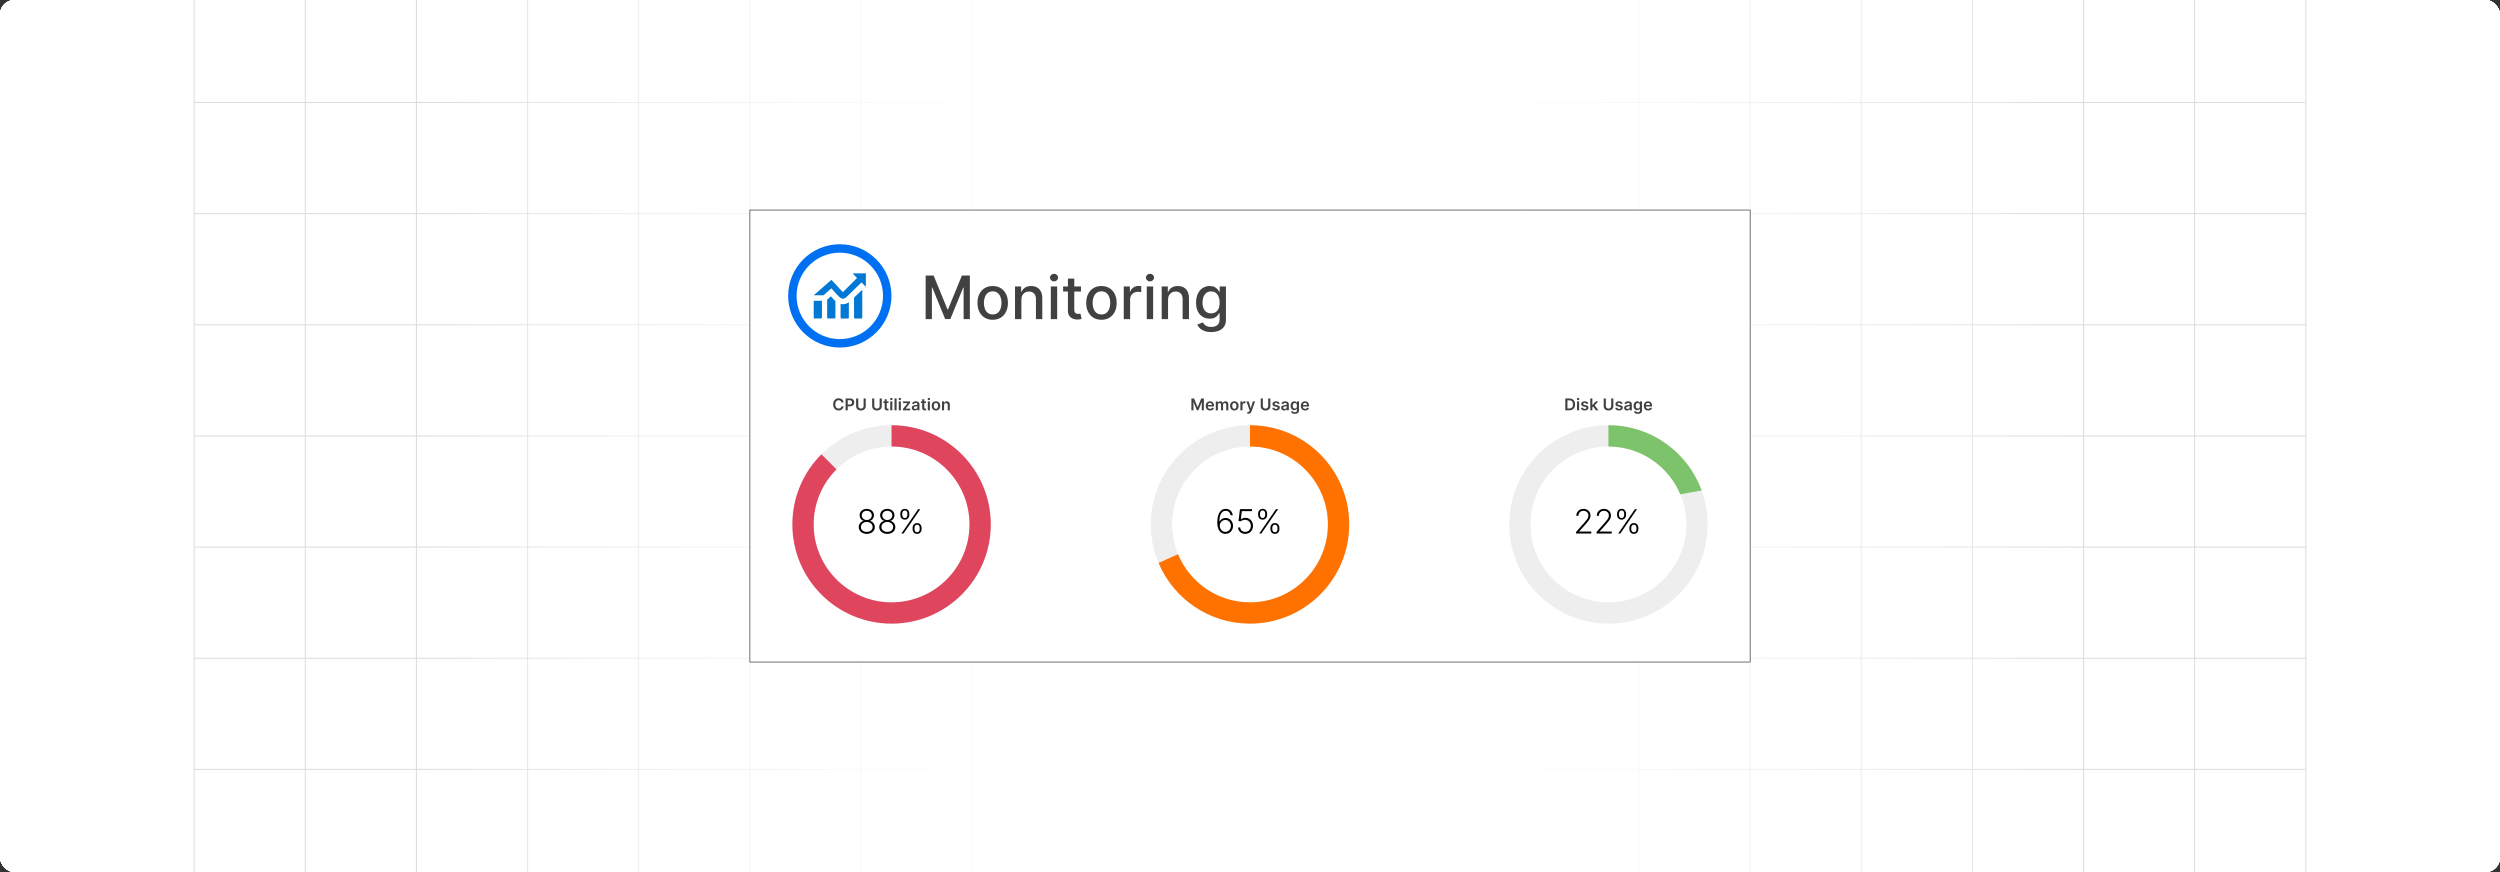 <?xml version="1.0" encoding="UTF-8"?><svg id="Layer_1" xmlns="http://www.w3.org/2000/svg" xmlns:xlink="http://www.w3.org/1999/xlink" viewBox="0 0 860 300"><rect x="0" y="0" width="860" height="300" fill="#333333" stroke="none"/><defs><clipPath id="clippath"><rect y="-.038" width="860" height="300.076" fill="none" stroke-width="0"/></clipPath><clipPath id="clippath-1"><rect y="-.038" width="860" height="300.076" fill="none" stroke-width="0"/></clipPath><linearGradient id="linear-gradient" x1="144.881" y1="149.981" x2="715.119" y2="149.981" gradientUnits="userSpaceOnUse"><stop offset="0" stop-color="#fff" stop-opacity="0"/><stop offset=".039" stop-color="#fff" stop-opacity=".179"/><stop offset=".087" stop-color="#fff" stop-opacity=".369"/><stop offset=".137" stop-color="#fff" stop-opacity=".539"/><stop offset=".189" stop-color="#fff" stop-opacity=".681"/><stop offset=".244" stop-color="#fff" stop-opacity=".797"/><stop offset=".301" stop-color="#fff" stop-opacity=".887"/><stop offset=".363" stop-color="#fff" stop-opacity=".951"/><stop offset=".432" stop-color="#fff" stop-opacity=".988"/><stop offset=".523" stop-color="#fff"/><stop offset=".583" stop-color="#fff" stop-opacity=".984"/><stop offset=".643" stop-color="#fff" stop-opacity=".937"/><stop offset=".703" stop-color="#fff" stop-opacity=".858"/><stop offset=".763" stop-color="#fff" stop-opacity=".747"/><stop offset=".823" stop-color="#fff" stop-opacity=".604"/><stop offset=".883" stop-color="#fff" stop-opacity=".428"/><stop offset=".943" stop-color="#fff" stop-opacity=".225"/><stop offset="1" stop-color="#fff" stop-opacity="0"/></linearGradient><linearGradient id="linear-gradient-2" x1="560.116" y1="165.088" x2="560.116" y2="163.644" gradientUnits="userSpaceOnUse"><stop offset=".001" stop-color="#ff1d25" stop-opacity="0"/><stop offset=".079" stop-color="#f6272d" stop-opacity=".259"/><stop offset=".156" stop-color="#f03034" stop-opacity=".483"/><stop offset=".233" stop-color="#ea383b" stop-opacity=".669"/><stop offset=".307" stop-color="#e53e3f" stop-opacity=".813"/><stop offset=".378" stop-color="#e24243" stop-opacity=".916"/><stop offset=".445" stop-color="#e04545" stop-opacity=".979"/><stop offset=".503" stop-color="#e04646"/><stop offset=".561" stop-color="#e04545" stop-opacity=".979"/><stop offset=".627" stop-color="#e24243" stop-opacity=".917"/><stop offset=".697" stop-color="#e53e3f" stop-opacity=".815"/><stop offset=".77" stop-color="#ea383b" stop-opacity=".672"/><stop offset=".845" stop-color="#ef3135" stop-opacity=".488"/><stop offset=".922" stop-color="#f6272d" stop-opacity=".263"/><stop offset="1" stop-color="#ff1d25" stop-opacity="0"/></linearGradient><linearGradient id="linear-gradient-3" x1="469.176" y1="149.136" x2="469.176" y2="147.796" xlink:href="#linear-gradient-2"/></defs><rect y="0" width="860" height="300" rx="5" ry="5" fill="#fff" stroke-width="0"/><rect y="0" width="860" height="300" rx="5" ry="5" fill="#fff" stroke-width="0"/><rect y="0" width="860" height="300" rx="5" ry="5" fill="#fff" stroke-width="0"/><rect y="0" width="860" height="300" rx="5" ry="5" fill="#fff" stroke-width="0"/><rect y="0" width="860" height="300" rx="5" ry="5" fill="#fff" stroke-width="0"/><rect y="0" width="860" height="300" rx="5" ry="5" fill="#fff" stroke-width="0"/><g clip-path="url(#clippath)"><rect y="0" width="860" height="300" rx="5" ry="5" fill="#fff" stroke-width="0"/><g clip-path="url(#clippath-1)"><rect y="-.038" width="860" height="300" rx="5" ry="5" fill="#fff" stroke-width="0"/><rect x="66.787" y="-2.966" width="726.419" height="305.872" fill="none" stroke="#dbdcdd" stroke-miterlimit="10" stroke-width=".353"/><polyline points="66.791 264.672 105.02 264.672 143.248 264.672 143.265 264.672 181.493 264.672 219.705 264.672 219.721 264.672 257.95 264.672 296.178 264.672 296.195 264.672 334.423 264.672 372.651 264.672 410.896 264.672 449.108 264.672 487.337 264.672 487.353 264.672 525.581 264.672 563.81 264.672 563.826 264.672 602.054 264.672 640.267 264.672 640.283 264.672 678.511 264.672 716.74 264.672 754.968 264.672 754.984 264.672 793.213 264.672" fill="none" stroke="#dbdcdd" stroke-miterlimit="10" stroke-width=".353"/><polyline points="66.791 226.428 105.02 226.428 143.248 226.428 143.265 226.428 181.493 226.428 219.705 226.428 219.721 226.428 257.95 226.428 296.178 226.428 296.195 226.428 334.423 226.428 372.651 226.428 410.896 226.428 449.108 226.428 487.337 226.428 487.353 226.428 525.581 226.428 563.81 226.428 563.826 226.428 602.054 226.428 640.267 226.428 640.283 226.428 678.511 226.428 716.74 226.428 754.968 226.428 754.984 226.428 793.213 226.428" fill="none" stroke="#dbdcdd" stroke-miterlimit="10" stroke-width=".353"/><polyline points="66.791 188.199 105.02 188.199 143.248 188.199 143.265 188.199 181.493 188.199 219.705 188.199 219.721 188.199 257.95 188.199 296.178 188.199 296.195 188.199 334.423 188.199 372.651 188.199 410.896 188.199 449.108 188.199 487.337 188.199 487.353 188.199 525.581 188.199 563.81 188.199 563.826 188.199 602.054 188.199 640.267 188.199 640.283 188.199 678.511 188.199 716.74 188.199 754.968 188.199 754.984 188.199 793.213 188.199" fill="none" stroke="#dbdcdd" stroke-miterlimit="10" stroke-width=".353"/><polyline points="66.791 149.954 105.02 149.954 143.248 149.954 143.265 149.954 181.493 149.954 219.705 149.954 219.721 149.954 257.95 149.954 296.178 149.954 296.195 149.954 334.423 149.954 372.651 149.954 410.896 149.954 449.108 149.954 487.337 149.954 487.353 149.954 525.581 149.954 563.81 149.954 563.826 149.954 602.054 149.954 640.267 149.954 640.283 149.954 678.511 149.954 716.74 149.954 754.968 149.954 754.984 149.954 793.213 149.954" fill="none" stroke="#dbdcdd" stroke-miterlimit="10" stroke-width=".353"/><polyline points="66.791 111.726 105.02 111.726 143.248 111.726 143.265 111.726 181.493 111.726 219.705 111.726 219.721 111.726 257.95 111.726 296.178 111.726 296.195 111.726 334.423 111.726 372.651 111.726 410.896 111.726 449.108 111.726 487.337 111.726 487.353 111.726 525.581 111.726 563.81 111.726 563.826 111.726 602.054 111.726 640.267 111.726 640.283 111.726 678.511 111.726 716.74 111.726 754.968 111.726 754.984 111.726 793.213 111.726" fill="none" stroke="#dbdcdd" stroke-miterlimit="10" stroke-width=".353"/><polyline points="66.791 73.498 105.02 73.498 143.248 73.498 143.265 73.498 181.493 73.498 219.705 73.498 219.721 73.498 257.95 73.498 296.178 73.498 296.195 73.498 334.423 73.498 372.651 73.498 410.896 73.498 449.108 73.498 487.337 73.498 487.353 73.498 525.581 73.498 563.81 73.498 563.826 73.498 602.054 73.498 640.267 73.498 640.283 73.498 678.511 73.498 716.74 73.498 754.968 73.498 754.984 73.498 793.213 73.498" fill="none" stroke="#dbdcdd" stroke-miterlimit="10" stroke-width=".353"/><polyline points="66.791 35.269 105.02 35.269 143.248 35.269 143.265 35.269 181.493 35.269 219.705 35.269 219.721 35.269 257.95 35.269 296.178 35.269 296.195 35.269 334.423 35.269 372.651 35.269 410.896 35.269 449.108 35.269 487.337 35.269 487.353 35.269 525.581 35.269 563.81 35.269 563.826 35.269 602.054 35.269 640.267 35.269 640.283 35.269 678.511 35.269 716.74 35.269 754.968 35.269 754.984 35.269 793.213 35.269" fill="none" stroke="#dbdcdd" stroke-miterlimit="10" stroke-width=".353"/><polyline points="754.966 -2.982 754.966 -2.966 754.966 35.273 754.966 73.498 754.966 111.722 754.966 111.738 754.966 149.947 754.966 188.202 754.966 226.427 754.966 264.666 754.966 302.906" fill="none" stroke="#dbdcdd" stroke-miterlimit="10" stroke-width=".353"/><polyline points="716.742 -2.982 716.742 -2.966 716.742 35.273 716.742 73.498 716.742 111.722 716.742 111.738 716.742 149.947 716.742 188.202 716.742 226.427 716.742 264.666 716.742 302.906" fill="none" stroke="#dbdcdd" stroke-miterlimit="10" stroke-width=".353"/><polyline points="678.517 -2.982 678.517 -2.966 678.517 35.273 678.517 73.498 678.517 111.722 678.517 111.738 678.517 149.947 678.517 188.202 678.517 226.427 678.517 264.666 678.517 302.906" fill="none" stroke="#dbdcdd" stroke-miterlimit="10" stroke-width=".353"/><polyline points="640.262 -2.982 640.262 -2.966 640.262 35.273 640.262 73.498 640.262 111.722 640.262 111.738 640.262 149.947 640.262 188.202 640.262 226.427 640.262 264.666 640.262 302.906" fill="none" stroke="#dbdcdd" stroke-miterlimit="10" stroke-width=".353"/><polyline points="602.053 -2.982 602.053 -2.966 602.053 35.273 602.053 73.498 602.053 111.722 602.053 111.738 602.053 149.947 602.053 188.202 602.053 226.427 602.053 264.666 602.053 302.906" fill="none" stroke="#dbdcdd" stroke-miterlimit="10" stroke-width=".353"/><polyline points="563.813 -2.982 563.813 -2.966 563.813 35.273 563.813 73.498 563.813 111.722 563.813 111.738 563.813 149.947 563.813 188.202 563.813 226.427 563.813 264.666 563.813 302.906" fill="none" stroke="#dbdcdd" stroke-miterlimit="10" stroke-width=".353"/><polyline points="525.588 -2.982 525.588 -2.966 525.588 35.273 525.588 73.498 525.588 111.722 525.588 111.738 525.588 149.947 525.588 188.202 525.588 226.427 525.588 264.666 525.588 302.906" fill="none" stroke="#dbdcdd" stroke-miterlimit="10" stroke-width=".353"/><polyline points="487.334 -2.982 487.334 -2.966 487.334 35.273 487.334 73.498 487.334 111.722 487.334 111.738 487.334 149.947 487.334 188.202 487.334 226.427 487.334 264.666 487.334 302.906" fill="none" stroke="#dbdcdd" stroke-miterlimit="10" stroke-width=".353"/><polyline points="449.109 -2.982 449.109 -2.966 449.109 35.273 449.109 73.498 449.109 111.722 449.109 111.738 449.109 149.947 449.109 188.202 449.109 226.427 449.109 264.666 449.109 302.906" fill="none" stroke="#dbdcdd" stroke-miterlimit="10" stroke-width=".353"/><polyline points="410.899 -2.982 410.899 -2.966 410.899 35.273 410.899 73.498 410.899 111.722 410.899 111.738 410.899 149.947 410.899 188.202 410.899 226.427 410.899 264.666 410.899 302.906" fill="none" stroke="#dbdcdd" stroke-miterlimit="10" stroke-width=".353"/><polyline points="372.645 -2.982 372.645 -2.966 372.645 35.273 372.645 73.498 372.645 111.722 372.645 111.738 372.645 149.947 372.645 188.202 372.645 226.427 372.645 264.666 372.645 302.906" fill="none" stroke="#dbdcdd" stroke-miterlimit="10" stroke-width=".353"/><polyline points="334.42 -2.982 334.42 -2.966 334.42 35.273 334.42 73.498 334.42 111.722 334.42 111.738 334.42 149.947 334.42 188.202 334.42 226.427 334.42 264.666 334.42 302.906" fill="none" stroke="#dbdcdd" stroke-miterlimit="10" stroke-width=".353"/><polyline points="296.18 -2.982 296.18 -2.966 296.18 35.273 296.18 73.498 296.18 111.722 296.18 111.738 296.18 149.947 296.18 188.202 296.18 226.427 296.18 264.666 296.18 302.906" fill="none" stroke="#dbdcdd" stroke-miterlimit="10" stroke-width=".353"/><polyline points="257.956 -2.982 257.956 -2.966 257.956 35.273 257.956 73.498 257.956 111.722 257.956 111.738 257.956 149.947 257.956 188.202 257.956 226.427 257.956 264.666 257.956 302.906" fill="none" stroke="#dbdcdd" stroke-miterlimit="10" stroke-width=".353"/><polyline points="219.701 -2.982 219.701 -2.966 219.701 35.273 219.701 73.498 219.701 111.722 219.701 111.738 219.701 149.947 219.701 188.202 219.701 226.427 219.701 264.666 219.701 302.906" fill="none" stroke="#dbdcdd" stroke-miterlimit="10" stroke-width=".353"/><polyline points="181.491 -2.982 181.491 -2.966 181.491 35.273 181.491 73.498 181.491 111.722 181.491 111.738 181.491 149.947 181.491 188.202 181.491 226.427 181.491 264.666 181.491 302.906" fill="none" stroke="#dbdcdd" stroke-miterlimit="10" stroke-width=".353"/><polyline points="143.252 -2.982 143.252 -2.966 143.252 35.273 143.252 73.498 143.252 111.722 143.252 111.738 143.252 149.947 143.252 188.202 143.252 226.427 143.252 264.666 143.252 302.906" fill="none" stroke="#dbdcdd" stroke-miterlimit="10" stroke-width=".353"/><polyline points="105.027 -2.982 105.027 -2.966 105.027 35.273 105.027 73.498 105.027 111.722 105.027 111.738 105.027 149.947 105.027 188.202 105.027 226.427 105.027 264.666 105.027 302.906" fill="none" stroke="#dbdcdd" stroke-miterlimit="10" stroke-width=".353"/></g><rect x="144.881" y="-.038" width="570.238" height="300.038" fill="url(#linear-gradient)" stroke-width="0"/></g><line x1="560.121" y1="164.366" x2="560.111" y2="164.366" fill="none" opacity=".84" stroke="url(#linear-gradient-2)" stroke-miterlimit="10" stroke-width="1.445"/><g opacity=".74"><path d="M469.161,147.796c0,.37.01.73.03,1.1v.24c-.01-.08-.01-.16-.01-.24-.01-.37-.01-.73-.02-1.1" fill="none" stroke-width="0"/></g><path d="M469.191,149.136v-.24c-.02-.37-.03-.73-.03-1.1" fill="none" opacity=".84" stroke="url(#linear-gradient-3)" stroke-miterlimit="10" stroke-width="1.445"/><rect x="257.956" y="72.255" width="344.097" height="155.489" fill="#fff" stroke="#414042" stroke-miterlimit="10" stroke-width=".25"/><path d="M318.424,94.788h2.744l4.773,11.653h.175l4.773-11.653h2.744v14.991h-2.151v-10.849h-.14l-4.421,10.827h-1.786l-4.421-10.834h-.14v10.855h-2.151v-14.991Z" fill="#414042" stroke-width="0"/><path d="M341.488,110.006c-1.054,0-1.974-.241-2.76-.725-.785-.482-1.395-1.158-1.829-2.027-.435-.868-.652-1.884-.652-3.045,0-1.166.218-2.187.652-3.06.434-.874,1.044-1.552,1.829-2.035.786-.483,1.706-.725,2.76-.725,1.055,0,1.975.241,2.76.725.786.483,1.395,1.161,1.83,2.035.435.873.651,1.894.651,3.06,0,1.161-.217,2.177-.651,3.045-.435.869-1.044,1.545-1.83,2.027-.785.483-1.705.725-2.76.725ZM341.496,108.169c.683,0,1.249-.181,1.698-.542.448-.36.782-.842.999-1.441.217-.601.325-1.262.325-1.984,0-.717-.108-1.377-.325-1.98s-.551-1.087-.999-1.453c-.449-.366-1.016-.549-1.698-.549-.689,0-1.258.183-1.709.549-.452.366-.786.851-1.003,1.453-.218.603-.326,1.263-.326,1.98,0,.723.108,1.384.326,1.984.217.6.551,1.081,1.003,1.441.451.361,1.02.542,1.709.542Z" fill="#414042" stroke-width="0"/><path d="M351.355,103.104v6.676h-2.188v-11.243h2.101v1.83h.139c.259-.596.665-1.074,1.219-1.435.554-.36,1.253-.541,2.098-.541.766,0,1.437.16,2.013.479s1.022.794,1.34,1.424c.317.629.476,1.407.476,2.335v7.151h-2.188v-6.888c0-.815-.213-1.453-.637-1.914-.425-.462-1.008-.692-1.75-.692-.508,0-.958.11-1.351.329-.393.22-.702.541-.93.963-.227.422-.34.931-.34,1.526Z" fill="#414042" stroke-width="0"/><path d="M362.584,96.801c-.38,0-.706-.128-.977-.384-.272-.257-.406-.562-.406-.919,0-.361.135-.67.406-.926.271-.257.597-.385.977-.385.381,0,.707.128.978.385.271.256.406.565.406.926,0,.356-.136.662-.406.919-.271.256-.597.384-.978.384ZM361.479,109.78v-11.243h2.188v11.243h-2.188Z" fill="#414042" stroke-width="0"/><path d="M371.858,98.536v1.757h-6.142v-1.757h6.142ZM367.364,95.842h2.188v10.636c0,.425.064.743.19.956.127.212.291.355.494.432.202.075.423.113.662.113.176,0,.329-.012.461-.036s.234-.044.308-.059l.396,1.808c-.127.049-.308.099-.542.15-.234.051-.526.079-.878.084-.576.01-1.113-.093-1.61-.308-.498-.215-.9-.546-1.208-.995s-.461-1.013-.461-1.691v-11.09Z" fill="#414042" stroke-width="0"/><path d="M378.892,110.006c-1.054,0-1.974-.241-2.76-.725-.785-.482-1.395-1.158-1.829-2.027-.435-.868-.652-1.884-.652-3.045,0-1.166.218-2.187.652-3.06.434-.874,1.044-1.552,1.829-2.035.786-.483,1.706-.725,2.76-.725,1.055,0,1.975.241,2.76.725.786.483,1.395,1.161,1.83,2.035.435.873.651,1.894.651,3.06,0,1.161-.217,2.177-.651,3.045-.435.869-1.044,1.545-1.83,2.027-.785.483-1.705.725-2.76.725ZM378.9,108.169c.683,0,1.249-.181,1.698-.542.448-.36.782-.842.999-1.441.217-.601.325-1.262.325-1.984,0-.717-.108-1.377-.325-1.98s-.551-1.087-.999-1.453c-.449-.366-1.016-.549-1.698-.549-.689,0-1.258.183-1.709.549-.452.366-.786.851-1.003,1.453-.218.603-.326,1.263-.326,1.98,0,.723.108,1.384.326,1.984.217.6.551,1.081,1.003,1.441.451.361,1.02.542,1.709.542Z" fill="#414042" stroke-width="0"/><path d="M386.571,109.78v-11.243h2.115v1.786h.117c.205-.606.567-1.082,1.087-1.432.519-.349,1.108-.523,1.768-.523.137,0,.299.005.487.015.188.01.335.022.442.037v2.094c-.088-.024-.244-.053-.469-.085-.225-.031-.449-.047-.673-.047-.518,0-.978.108-1.38.325-.402.218-.722.518-.955.9-.234.383-.352.818-.352,1.307v6.866h-2.188Z" fill="#414042" stroke-width="0"/><path d="M395.596,96.801c-.38,0-.706-.128-.977-.384-.272-.257-.406-.562-.406-.919,0-.361.135-.67.406-.926.271-.257.597-.385.977-.385.381,0,.707.128.978.385.271.256.406.565.406.926,0,.356-.136.662-.406.919-.271.256-.597.384-.978.384ZM394.492,109.78v-11.243h2.188v11.243h-2.188Z" fill="#414042" stroke-width="0"/><path d="M401.811,103.104v6.676h-2.188v-11.243h2.101v1.83h.139c.259-.596.665-1.074,1.219-1.435.554-.36,1.253-.541,2.098-.541.766,0,1.437.16,2.013.479s1.022.794,1.34,1.424c.317.629.476,1.407.476,2.335v7.151h-2.188v-6.888c0-.815-.213-1.453-.637-1.914-.425-.462-1.008-.692-1.75-.692-.508,0-.958.11-1.351.329-.393.22-.702.541-.93.963-.227.422-.34.931-.34,1.526Z" fill="#414042" stroke-width="0"/><path d="M416.648,114.23c-.894,0-1.661-.117-2.303-.351-.642-.234-1.165-.545-1.569-.93-.405-.386-.708-.808-.908-1.267l1.882-.776c.131.215.309.443.53.685.222.242.524.448.907.619.384.17.878.256,1.482.256.83,0,1.516-.201,2.058-.604.541-.403.812-1.044.812-1.922v-2.211h-.14c-.132.239-.32.505-.567.798-.246.293-.584.547-1.014.762s-.988.322-1.676.322c-.889,0-1.688-.209-2.397-.626-.71-.418-1.272-1.035-1.684-1.853-.413-.817-.619-1.823-.619-3.019,0-1.195.204-2.22.611-3.074.407-.854.968-1.509,1.681-1.965.712-.457,1.52-.685,2.423-.685.697,0,1.261.116,1.69.348s.765.501,1.007.809c.241.308.428.578.56.812h.161v-1.822h2.144v11.492c0,.966-.225,1.759-.673,2.379-.449.619-1.056,1.078-1.819,1.376s-1.624.446-2.58.446ZM416.626,107.796c.63,0,1.163-.147,1.6-.443.436-.295.769-.72.996-1.273.227-.554.34-1.219.34-1.995,0-.756-.112-1.422-.337-1.998-.225-.575-.554-1.025-.988-1.351-.434-.324-.971-.486-1.61-.486-.658,0-1.207.169-1.647.509-.44.339-.77.799-.992,1.38-.222.58-.333,1.23-.333,1.946,0,.737.112,1.384.337,1.94.225.556.558.99.999,1.303s.987.469,1.636.469Z" fill="#414042" stroke-width="0"/><path d="M282.752,103.48v5.816c-.002.147-.12.265-.267.266h-2.296c-.147,0-.266-.119-.267-.266v-5.816h2.831ZM279.921,101.581l6.072-5.313c1.345,1.314,2.648,2.91,3.978,4.224l4.851-4.872-1.562-1.565,4.6-.041v4.64l-1.499-1.499c-1.076,1.091-3.621,3.492-4.697,4.57-1.362,1.361-2.012,1.385-3.373.025l-2.299-2.558-2.695,2.39h-3.377ZM296.619,99.662v9.636c-.002.146-.12.264-.266.266h-2.298c-.146-.002-.264-.121-.264-.267v-6.919c.438-.425.949-.918,1.47-1.421l1.088-1.047c.087-.087.178-.17.273-.248h-.003ZM291.997,103.991v5.306c-.002.147-.12.265-.267.266h-2.296c-.147-.001-.266-.119-.267-.266v-4.739c.274.066.555.097.837.092.717-.01,1.413-.24,1.994-.658ZM287.375,103.553v5.736c-.002.147-.12.265-.267.266h-2.298c-.146-.001-.265-.119-.266-.266v-6.224c.047-.035.092-.071.136-.11l1.147-1.022.926,1.022.071.074c.187.188.37.359.55.514v.009Z" fill="#0178d4" fill-rule="evenodd" stroke-width="0"/><circle cx="288.891" cy="101.788" r="16.317" fill="none" stroke="#0070f3" stroke-miterlimit="10" stroke-width="2.901"/><path d="M306.7,146.277c-18.847,0-34.126,15.279-34.126,34.126s15.279,34.126,34.126,34.126,34.126-15.279,34.126-34.126-15.279-34.126-34.126-34.126ZM306.7,207.205c-14.78,0-26.802-12.023-26.802-26.802s12.023-26.802,26.802-26.802,26.802,12.023,26.802,26.802-12.023,26.802-26.802,26.802Z" fill="#eee" stroke-width="0"/><path d="M306.7,146.277v7.323c14.78,0,26.802,12.023,26.802,26.802s-12.023,26.802-26.802,26.802-26.802-12.023-26.802-26.802c0-7.391,3.005-14.09,7.859-18.943l-5.188-5.188c-6.175,6.176-9.995,14.708-9.995,24.131,0,18.847,15.279,34.126,34.126,34.126s34.126-15.279,34.126-34.126-15.279-34.126-34.126-34.126Z" fill="#e0455e" stroke-width="0"/><path d="M298.169,183.659c-.535,0-1.012-.101-1.429-.303-.418-.202-.746-.478-.983-.829-.237-.352-.356-.748-.356-1.19,0-.347.072-.671.217-.973s.345-.556.599-.762.539-.341.856-.403v-.046c-.412-.12-.744-.356-.995-.71s-.375-.756-.373-1.207c-.002-.417.104-.791.32-1.122.215-.33.51-.592.882-.784.373-.192.794-.289,1.264-.289.468,0,.887.097,1.258.289s.666.454.883.784c.217.331.327.705.33,1.122-.003.448-.13.851-.381,1.207-.252.356-.582.593-.991.71v.046c.316.06.601.193.852.401.251.207.45.462.598.764s.222.626.222.973c0,.442-.119.839-.358,1.19-.239.351-.566.627-.983.829-.416.202-.892.303-1.428.303ZM298.169,182.971c.399,0,.749-.072,1.051-.215.302-.144.538-.341.709-.593.171-.251.256-.539.256-.864,0-.336-.089-.635-.266-.898-.178-.264-.418-.473-.722-.627-.303-.154-.645-.231-1.028-.231-.382,0-.726.077-1.029.231-.305.154-.545.363-.722.627-.176.264-.264.562-.264.898,0,.325.084.613.252.864.168.252.404.449.708.593.305.143.656.215,1.055.215ZM298.169,178.887c.328,0,.622-.069.881-.209.26-.14.465-.33.617-.571.151-.242.229-.517.231-.825-.003-.307-.08-.577-.23-.814-.15-.236-.354-.421-.612-.553-.259-.133-.554-.199-.888-.199-.333,0-.63.066-.891.199-.261.132-.466.316-.614.553s-.222.507-.219.814c-.003.309.071.583.223.825.151.241.357.432.619.571.261.14.555.209.882.209Z" stroke-width="0"/><path d="M305.226,183.659c-.535,0-1.012-.101-1.429-.303-.418-.202-.746-.478-.983-.829-.237-.352-.356-.748-.356-1.19,0-.347.072-.671.217-.973s.345-.556.599-.762.539-.341.856-.403v-.046c-.412-.12-.744-.356-.995-.71s-.375-.756-.373-1.207c-.002-.417.104-.791.32-1.122.215-.33.51-.592.882-.784.373-.192.794-.289,1.264-.289.468,0,.887.097,1.258.289s.666.454.883.784c.217.331.327.705.33,1.122-.003.448-.13.851-.381,1.207-.252.356-.582.593-.991.71v.046c.316.06.601.193.852.401.251.207.45.462.598.764s.222.626.222.973c0,.442-.119.839-.358,1.19-.239.351-.566.627-.983.829-.416.202-.892.303-1.428.303ZM305.226,182.971c.399,0,.749-.072,1.051-.215.302-.144.538-.341.709-.593.171-.251.256-.539.256-.864,0-.336-.089-.635-.266-.898-.178-.264-.418-.473-.722-.627-.303-.154-.645-.231-1.028-.231-.382,0-.726.077-1.029.231-.305.154-.545.363-.722.627-.176.264-.264.562-.264.898,0,.325.084.613.252.864.168.252.404.449.708.593.305.143.656.215,1.055.215ZM305.226,178.887c.328,0,.622-.069.881-.209.26-.14.465-.33.617-.571.151-.242.229-.517.231-.825-.003-.307-.08-.577-.23-.814-.15-.236-.354-.421-.612-.553-.259-.133-.554-.199-.888-.199-.333,0-.63.066-.891.199-.261.132-.466.316-.614.553s-.222.507-.219.814c-.003.309.071.583.223.825.151.241.357.432.619.571.261.14.555.209.882.209Z" stroke-width="0"/><path d="M309.708,177.093v-.381c0-.315.062-.597.189-.849.126-.251.305-.451.537-.6.231-.149.508-.224.827-.224.322,0,.598.074.827.224.23.148.405.349.528.6.123.252.185.534.185.849v.381c0,.314-.062.597-.186.85s-.301.452-.53.6-.504.222-.823.222c-.325,0-.603-.074-.834-.222-.231-.147-.408-.347-.532-.6s-.186-.536-.186-.85ZM310.085,183.544l5.764-8.389h.725l-5.764,8.389h-.725ZM310.351,176.712v.381c0,.309.075.571.227.788.152.217.379.326.683.326.295,0,.518-.109.668-.326.149-.217.225-.479.225-.788v-.381c0-.309-.073-.572-.221-.789s-.372-.325-.672-.325c-.298,0-.523.108-.678.325s-.231.48-.231.789ZM313.935,181.988v-.381c0-.315.062-.598.189-.85.125-.253.305-.453.536-.601.232-.147.508-.221.828-.221.322,0,.598.073.827.221s.405.348.528.601c.123.252.185.535.185.85v.381c0,.315-.062.597-.186.848-.124.252-.301.451-.53.601-.23.148-.504.223-.823.223-.325,0-.604-.074-.834-.223-.231-.149-.408-.349-.532-.601-.125-.251-.186-.533-.186-.848ZM314.578,181.607v.381c0,.309.076.571.228.789.151.217.379.325.683.325.295,0,.517-.108.667-.325.15-.218.226-.48.226-.789v-.381c0-.309-.073-.571-.221-.788-.147-.218-.372-.326-.672-.326-.298,0-.524.108-.679.326-.154.217-.231.479-.231.788Z" stroke-width="0"/><path d="M290.203,138.441h-.747c-.021-.122-.06-.231-.117-.326-.058-.095-.129-.176-.214-.242s-.182-.117-.29-.15c-.108-.034-.226-.051-.351-.051-.223,0-.419.055-.591.166s-.306.273-.403.487c-.097.214-.145.474-.145.781,0,.312.049.576.146.789.098.214.232.375.403.483s.367.163.588.163c.122,0,.237-.017.345-.049.106-.033.203-.081.289-.145.086-.064.158-.142.218-.235.059-.093.1-.199.122-.319l.747.004c-.028.194-.088.377-.181.547-.093.171-.214.32-.362.45-.149.13-.323.231-.523.304-.199.072-.421.108-.664.108-.359,0-.681-.083-.962-.249-.282-.167-.505-.407-.667-.721-.162-.315-.243-.69-.243-1.13,0-.44.081-.817.245-1.131s.387-.553.669-.72c.282-.166.602-.249.958-.249.228,0,.439.032.635.096.195.064.369.157.522.28s.279.273.379.451c.099.178.163.38.194.607Z" fill="#414042" stroke-width="0"/><path d="M290.884,141.15v-4.088h1.533c.314,0,.577.059.791.176s.375.277.485.482c.109.204.164.435.164.695,0,.262-.055.495-.165.698-.111.204-.273.364-.489.48s-.481.175-.797.175h-1.016v-.609h.916c.184,0,.334-.031.451-.096.117-.064.204-.151.261-.264.057-.111.085-.24.085-.385,0-.145-.028-.273-.085-.384-.057-.11-.144-.196-.262-.258-.118-.062-.27-.093-.454-.093h-.679v3.469h-.74Z" fill="#414042" stroke-width="0"/><path d="M297.077,137.062h.74v2.671c0,.293-.069.55-.207.772-.138.222-.331.396-.579.519-.249.125-.54.186-.873.186-.334,0-.625-.061-.874-.186-.249-.124-.441-.298-.579-.519-.137-.223-.205-.479-.205-.772v-2.671h.74v2.608c0,.171.038.322.113.455.075.134.181.237.318.312.137.075.299.113.486.113s.351-.038.488-.113.244-.179.318-.312c.074-.133.112-.284.112-.455v-2.608Z" fill="#414042" stroke-width="0"/><path d="M302.596,137.062h.74v2.671c0,.293-.069.55-.207.772-.138.222-.331.396-.579.519-.249.125-.54.186-.873.186-.334,0-.625-.061-.874-.186-.249-.124-.441-.298-.579-.519-.137-.223-.205-.479-.205-.772v-2.671h.74v2.608c0,.171.038.322.113.455.075.134.181.237.318.312.137.075.299.113.486.113s.351-.038.488-.113.244-.179.318-.312c.074-.133.112-.284.112-.455v-2.608Z" fill="#414042" stroke-width="0"/><path d="M305.641,138.084v.559h-1.763v-.559h1.763ZM304.314,137.349h.723v2.879c0,.097.015.171.045.223.029.051.069.086.118.104.05.019.103.028.164.028.045,0,.087-.004.124-.011.038-.006.067-.013.087-.018l.122.565c-.038.014-.094.028-.165.044-.07.017-.157.025-.26.028-.182.005-.345-.022-.489-.083-.145-.06-.26-.154-.345-.282-.084-.128-.126-.287-.124-.479v-2.998Z" fill="#414042" stroke-width="0"/><path d="M306.609,137.649c-.114,0-.213-.038-.295-.115-.083-.076-.124-.168-.124-.276s.041-.201.124-.278c.082-.076.181-.114.295-.114.116,0,.215.038.297.114.081.077.122.17.122.278s-.041.2-.122.276c-.082.077-.181.115-.297.115ZM306.246,141.15v-3.065h.723v3.065h-.723Z" fill="#414042" stroke-width="0"/><path d="M308.433,137.062v4.088h-.723v-4.088h.723Z" fill="#414042" stroke-width="0"/><path d="M309.539,137.649c-.114,0-.213-.038-.295-.115-.083-.076-.124-.168-.124-.276s.041-.201.124-.278c.082-.076.181-.114.295-.114.116,0,.215.038.297.114.081.077.122.17.122.278s-.041.2-.122.276c-.082.077-.181.115-.297.115ZM309.176,141.15v-3.065h.723v3.065h-.723Z" fill="#414042" stroke-width="0"/><path d="M310.601,141.15v-.459l1.581-1.982v-.025h-1.529v-.599h2.413v.492l-1.505,1.948v.026h1.558v.599h-2.518Z" fill="#414042" stroke-width="0"/><path d="M314.681,141.211c-.194,0-.369-.034-.524-.104-.155-.069-.277-.173-.367-.31-.09-.137-.135-.306-.135-.507,0-.173.032-.316.096-.429.065-.113.151-.204.262-.272.11-.068.235-.12.374-.155s.283-.06.433-.076c.18-.019.325-.036.436-.052.112-.015.193-.039.245-.071.051-.032.076-.084.076-.152v-.013c0-.15-.044-.267-.134-.349-.089-.083-.217-.124-.385-.124-.177,0-.317.038-.42.115-.103.077-.173.169-.209.273l-.675-.096c.054-.185.142-.342.264-.468s.273-.22.449-.283.372-.095.587-.095c.147,0,.295.017.44.052.146.034.28.092.401.171s.219.186.293.322c.073.136.11.305.11.509v2.052h-.694v-.421h-.024c-.044.085-.105.164-.185.238s-.178.133-.297.178-.259.066-.418.066ZM314.869,140.681c.144,0,.271-.029.377-.087s.189-.135.246-.231c.059-.096.087-.2.087-.314v-.361c-.022.019-.06.036-.114.052s-.114.03-.181.042-.133.022-.198.032c-.065.009-.121.017-.169.023-.108.015-.204.039-.29.072-.085.033-.152.079-.201.139-.049.059-.074.135-.074.229,0,.133.049.233.146.301.097.068.221.102.371.102Z" fill="#414042" stroke-width="0"/><path d="M318.559,138.084v.559h-1.763v-.559h1.763ZM317.232,137.349h.723v2.879c0,.097.015.171.045.223.029.051.069.086.118.104.05.019.103.028.164.028.045,0,.087-.004.124-.011.038-.006.067-.013.087-.018l.122.565c-.038.014-.094.028-.165.044-.07.017-.157.025-.26.028-.182.005-.345-.022-.489-.083-.145-.06-.26-.154-.345-.282-.084-.128-.126-.287-.124-.479v-2.998Z" fill="#414042" stroke-width="0"/><path d="M319.527,137.649c-.114,0-.213-.038-.295-.115-.083-.076-.124-.168-.124-.276s.041-.201.124-.278c.082-.076.181-.114.295-.114.116,0,.215.038.297.114.081.077.122.17.122.278s-.041.2-.122.276c-.082.077-.181.115-.297.115ZM319.164,141.15v-3.065h.723v3.065h-.723Z" fill="#414042" stroke-width="0"/><path d="M321.967,141.209c-.3,0-.56-.065-.779-.197-.219-.132-.389-.316-.51-.553-.12-.237-.181-.514-.181-.83,0-.317.06-.595.181-.833.121-.238.291-.423.51-.555.22-.132.479-.197.779-.197.299,0,.559.065.778.197s.39.316.51.555.181.516.181.833c0,.316-.06.593-.181.83-.12.236-.29.421-.51.553s-.479.197-.778.197ZM321.971,140.631c.162,0,.298-.045.407-.135.108-.09.19-.211.244-.362.054-.152.081-.321.081-.507,0-.189-.027-.358-.081-.511s-.136-.273-.244-.364c-.109-.09-.245-.136-.407-.136-.167,0-.305.046-.414.136-.11.091-.192.212-.246.364s-.081.322-.081.511c0,.185.027.354.081.507.054.151.136.273.246.362.109.09.247.135.414.135Z" fill="#414042" stroke-width="0"/><path d="M324.768,139.354v1.796h-.723v-3.065h.69v.52h.036c.07-.172.184-.308.339-.409.154-.101.347-.151.575-.151.212,0,.397.045.554.136.158.09.28.222.367.393.088.172.131.38.129.625v1.952h-.723v-1.84c0-.205-.053-.365-.158-.481s-.252-.174-.439-.174c-.126,0-.238.027-.336.083s-.175.135-.23.238c-.056.103-.083.23-.083.378Z" fill="#414042" stroke-width="0"/><path d="M429.999,146.276c-18.847,0-34.126,15.279-34.126,34.126s15.279,34.126,34.126,34.126,34.126-15.279,34.126-34.126-15.279-34.126-34.126-34.126ZM429.999,207.204c-14.78,0-26.802-12.023-26.802-26.802s12.023-26.802,26.802-26.802,26.802,12.023,26.802,26.802-12.023,26.802-26.802,26.802Z" fill="#eee" stroke-width="0"/><path d="M430.001,146.277v7.323c14.778,0,26.799,12.02,26.799,26.803s-12.02,26.803-26.799,26.803c-11.157,0-20.74-6.849-24.767-16.565l-6.685,3.023c5.175,12.261,17.308,20.865,31.452,20.865,18.845,0,34.126-15.28,34.126-34.126s-15.28-34.126-34.126-34.126Z" fill="#ff7200" stroke-width="0"/><path d="M421.518,183.655c-.347-.002-.685-.072-1.016-.211-.331-.138-.629-.36-.894-.667-.265-.308-.475-.714-.631-1.219-.155-.505-.233-1.127-.233-1.864,0-.683.06-1.308.181-1.876.12-.567.3-1.06.54-1.475s.541-.736.901-.965c.36-.228.782-.342,1.266-.342.453,0,.854.094,1.2.28.347.188.628.447.844.781.216.333.352.717.406,1.15h-.754c-.077-.442-.258-.807-.545-1.094-.287-.286-.671-.43-1.151-.43-.688,0-1.221.318-1.598.956-.376.638-.566,1.543-.569,2.714h.054c.134-.248.307-.463.518-.644.212-.182.453-.324.724-.427s.554-.153.852-.153c.467,0,.894.118,1.282.354s.698.56.93.971c.232.411.349.88.349,1.407,0,.499-.11.96-.33,1.38-.22.421-.528.756-.926,1.004s-.863.371-1.398.368ZM421.518,182.968c.366,0,.692-.093.981-.278.288-.186.516-.435.683-.748.166-.312.25-.659.25-1.038,0-.38-.084-.724-.25-1.032-.167-.309-.395-.555-.683-.737-.288-.184-.614-.274-.981-.274-.278,0-.538.057-.778.17s-.448.268-.625.463c-.176.195-.31.418-.401.67-.092.251-.126.515-.104.79.03.385.131.73.301,1.034.171.305.396.544.672.719.277.175.59.263.936.263Z" stroke-width="0"/><path d="M428.363,183.655c-.467,0-.884-.095-1.252-.284-.367-.19-.659-.451-.876-.784s-.333-.715-.347-1.144h.742c.024.445.199.81.523,1.096.325.286.729.429,1.209.429.374,0,.707-.09.999-.269.293-.179.521-.425.686-.737s.248-.666.248-1.059c-.003-.41-.092-.771-.267-1.084s-.412-.558-.711-.735c-.299-.177-.634-.266-1.005-.266-.282-.003-.558.043-.828.139s-.495.219-.676.369l-.766-.099.504-4.075h4.146v.688h-3.503l-.336,2.807h.041c.185-.156.412-.283.678-.382.267-.098.549-.147.847-.147.494,0,.939.119,1.333.356.395.238.707.565.938.981.231.416.347.894.347,1.435,0,.53-.115,1.003-.347,1.42-.231.416-.547.744-.95.984-.402.24-.862.36-1.378.36Z" stroke-width="0"/><path d="M432.795,177.09v-.381c0-.315.062-.597.189-.849.126-.251.305-.451.537-.6.231-.149.508-.224.827-.224.322,0,.598.074.827.224.23.148.405.349.528.6.123.252.185.534.185.849v.381c0,.314-.062.597-.186.85s-.301.452-.53.6-.504.222-.823.222c-.325,0-.603-.074-.834-.222-.231-.147-.408-.347-.532-.6s-.186-.536-.186-.85ZM433.172,183.541l5.764-8.389h.725l-5.764,8.389h-.725ZM433.438,176.709v.381c0,.309.075.571.227.788.152.217.379.326.683.326.295,0,.518-.109.668-.326.149-.217.225-.479.225-.788v-.381c0-.309-.073-.572-.221-.789s-.372-.325-.672-.325c-.298,0-.523.108-.678.325s-.231.48-.231.789ZM437.022,181.985v-.381c0-.315.062-.598.189-.85.125-.253.305-.453.536-.601.232-.147.508-.221.828-.221.322,0,.598.073.827.221s.405.348.528.601c.123.252.185.535.185.85v.381c0,.315-.062.597-.186.848-.124.252-.301.451-.53.601-.23.148-.504.223-.823.223-.325,0-.604-.074-.834-.223-.231-.149-.408-.349-.532-.601-.125-.251-.186-.533-.186-.848ZM437.665,181.604v.381c0,.309.076.571.228.789.151.217.379.325.683.325.295,0,.517-.108.667-.325.15-.218.226-.48.226-.789v-.381c0-.309-.073-.571-.221-.788-.147-.218-.372-.326-.672-.326-.298,0-.524.108-.679.326-.154.217-.231.479-.231.788Z" stroke-width="0"/><path d="M409.84,137.062h.906l1.213,2.962h.049l1.213-2.962h.906v4.088h-.71v-2.809h-.038l-1.13,2.797h-.531l-1.13-2.803h-.038v2.814h-.71v-4.088Z" fill="#414042" stroke-width="0"/><path d="M416.259,141.209c-.308,0-.572-.064-.795-.192-.224-.128-.395-.31-.515-.547-.119-.236-.18-.515-.18-.835,0-.315.06-.593.181-.832.121-.238.289-.425.506-.559s.472-.2.765-.2c.19,0,.368.03.536.091s.317.153.447.28c.13.126.231.287.307.481.074.195.111.428.111.696v.222h-2.513v-.487h1.82c-.002-.139-.031-.262-.09-.37s-.141-.194-.245-.257-.226-.094-.364-.094c-.147,0-.277.036-.389.106-.112.071-.199.165-.261.28-.061.114-.094.241-.095.378v.425c0,.179.032.331.098.458s.156.225.273.292.254.101.411.101c.105,0,.2-.015.286-.045.085-.03.158-.074.221-.133s.11-.131.142-.218l.675.076c-.042.179-.123.334-.242.466-.119.133-.272.235-.456.308s-.397.108-.635.108Z" fill="#414042" stroke-width="0"/><path d="M418.232,141.15v-3.065h.69v.52h.036c.065-.176.17-.312.317-.412s.324-.148.529-.148c.207,0,.383.05.525.15.144.101.244.237.303.41h.032c.067-.17.183-.307.344-.408.162-.102.353-.152.576-.152.282,0,.512.089.69.268.179.178.268.439.268.78v2.058h-.725v-1.946c0-.19-.051-.329-.151-.418-.102-.089-.226-.133-.371-.133-.175,0-.31.055-.408.163-.099.108-.147.249-.147.422v1.912h-.708v-1.976c0-.159-.048-.285-.143-.38-.096-.095-.22-.142-.373-.142-.103,0-.198.026-.283.079s-.153.126-.203.222c-.051.095-.076.206-.076.332v1.864h-.723Z" fill="#414042" stroke-width="0"/><path d="M424.616,141.209c-.3,0-.56-.065-.779-.197-.219-.132-.389-.316-.51-.553-.12-.237-.181-.514-.181-.83,0-.317.06-.595.181-.833.121-.238.291-.423.51-.555.22-.132.479-.197.779-.197.299,0,.559.065.778.197s.39.316.51.555.181.516.181.833c0,.316-.06.593-.181.83-.12.236-.29.421-.51.553s-.479.197-.778.197ZM424.62,140.631c.162,0,.298-.045.407-.135.108-.09.19-.211.244-.362.054-.152.081-.321.081-.507,0-.189-.027-.358-.081-.511s-.136-.273-.244-.364c-.109-.09-.245-.136-.407-.136-.167,0-.305.046-.414.136-.11.091-.192.212-.246.364s-.081.322-.081.511c0,.185.027.354.081.507.054.151.136.273.246.362.109.09.247.135.414.135Z" fill="#414042" stroke-width="0"/><path d="M426.695,141.15v-3.065h.701v.511h.031c.056-.177.152-.314.289-.41.136-.097.292-.144.468-.144.04,0,.085.001.135.005.05.003.092.008.125.015v.665c-.031-.011-.079-.021-.145-.029-.065-.009-.129-.013-.19-.013-.132,0-.25.028-.354.085s-.186.135-.246.234-.09.215-.09.345v1.803h-.723Z" fill="#414042" stroke-width="0"/><path d="M429.469,142.299c-.099,0-.19-.008-.273-.022-.083-.016-.149-.033-.198-.053l.167-.564c.105.031.199.046.282.044.082-.001.155-.026.218-.076.064-.051.117-.133.161-.249l.061-.166-1.111-3.129h.767l.706,2.314h.032l.708-2.314h.769l-1.228,3.437c-.057.162-.133.302-.228.418-.094.117-.21.206-.346.268-.137.062-.299.093-.488.093Z" fill="#414042" stroke-width="0"/><path d="M436.262,137.062h.74v2.671c0,.293-.069.55-.207.772-.138.222-.331.396-.579.519-.249.125-.54.186-.873.186-.334,0-.625-.061-.874-.186-.249-.124-.441-.298-.579-.519-.137-.223-.205-.479-.205-.772v-2.671h.74v2.608c0,.171.038.322.113.455.075.134.181.237.318.312.137.075.299.113.486.113s.351-.038.488-.113.244-.179.318-.312c.074-.133.112-.284.112-.455v-2.608Z" fill="#414042" stroke-width="0"/><path d="M440.2,138.894l-.658.072c-.019-.066-.051-.129-.097-.188s-.107-.105-.185-.142-.172-.054-.283-.054c-.15,0-.277.032-.379.098-.102.065-.151.149-.15.253-.001.09.031.162.099.218s.179.102.334.138l.523.112c.29.062.506.161.647.297s.214.314.215.533c-.001.192-.058.362-.169.51s-.265.262-.462.345c-.197.082-.423.123-.679.123-.375,0-.677-.078-.906-.236-.229-.157-.365-.377-.409-.659l.705-.068c.031.139.1.243.203.314s.239.105.405.105c.172,0,.31-.035.414-.105s.157-.157.157-.262c0-.088-.034-.16-.102-.218-.066-.057-.171-.101-.311-.131l-.523-.11c-.294-.06-.512-.164-.652-.31-.142-.145-.211-.33-.21-.554-.001-.189.05-.352.154-.492.104-.139.251-.246.438-.323.188-.076.403-.114.647-.114.359,0,.643.076.85.23.207.152.335.359.384.62Z" fill="#414042" stroke-width="0"/><path d="M441.745,141.211c-.194,0-.369-.034-.524-.104-.155-.069-.277-.173-.367-.31-.09-.137-.135-.306-.135-.507,0-.173.032-.316.096-.429.065-.113.151-.204.262-.272.11-.068.235-.12.374-.155s.283-.06.433-.076c.18-.019.325-.036.436-.052.112-.015.193-.039.245-.071.051-.032.076-.084.076-.152v-.013c0-.15-.044-.267-.134-.349-.089-.083-.217-.124-.385-.124-.177,0-.317.038-.42.115-.103.077-.173.169-.209.273l-.675-.096c.054-.185.142-.342.264-.468s.273-.22.449-.283.372-.095.587-.095c.147,0,.295.017.44.052.146.034.28.092.401.171s.219.186.293.322c.073.136.11.305.11.509v2.052h-.694v-.421h-.024c-.044.085-.105.164-.185.238s-.178.133-.297.178-.259.066-.418.066ZM441.932,140.681c.144,0,.271-.029.377-.087s.189-.135.246-.231c.059-.096.087-.2.087-.314v-.361c-.022.019-.06.036-.114.052s-.114.03-.181.042-.133.022-.198.032c-.065.009-.121.017-.169.023-.108.015-.204.039-.29.072-.085.033-.152.079-.201.139-.049.059-.074.135-.074.229,0,.133.049.233.146.301.097.068.221.102.371.102Z" fill="#414042" stroke-width="0"/><path d="M445.425,142.364c-.259,0-.481-.035-.668-.105-.186-.069-.336-.163-.449-.28s-.191-.247-.235-.389l.65-.158c.029.06.072.119.128.179s.131.108.227.147c.095.04.215.06.36.06.205,0,.374-.05.509-.149.135-.099.201-.262.201-.487v-.581h-.035c-.038.074-.092.151-.163.23s-.165.144-.281.197c-.116.054-.263.08-.439.08-.235,0-.448-.056-.64-.167-.19-.11-.343-.277-.455-.499-.112-.221-.169-.499-.169-.833,0-.337.057-.621.169-.854.112-.231.265-.408.456-.528.191-.121.405-.181.641-.181.18,0,.328.03.444.091s.209.133.278.217c.069.085.122.164.158.239h.039v-.507h.713v3.115c0,.263-.062.479-.188.65-.125.172-.296.301-.513.386s-.463.128-.739.128ZM445.431,140.539c.152,0,.283-.038.391-.112.108-.074.19-.182.246-.321.056-.14.083-.308.083-.503,0-.193-.027-.362-.082-.507-.056-.145-.137-.258-.244-.339-.106-.08-.238-.12-.394-.12-.161,0-.296.042-.403.126-.108.083-.19.198-.244.344-.054.145-.081.311-.081.496,0,.188.027.352.082.492.056.141.138.249.246.327s.241.117.4.117Z" fill="#414042" stroke-width="0"/><path d="M448.965,141.209c-.308,0-.572-.064-.795-.192-.224-.128-.395-.31-.515-.547-.119-.236-.18-.515-.18-.835,0-.315.06-.593.181-.832.121-.238.289-.425.506-.559s.472-.2.765-.2c.19,0,.368.03.536.091s.317.153.447.28c.13.126.231.287.307.481.074.195.111.428.111.696v.222h-2.513v-.487h1.82c-.002-.139-.031-.262-.09-.37s-.141-.194-.245-.257-.226-.094-.364-.094c-.147,0-.277.036-.389.106-.112.071-.199.165-.261.28-.061.114-.094.241-.095.378v.425c0,.179.032.331.098.458s.156.225.273.292.254.101.411.101c.105,0,.2-.015.286-.045.085-.03.158-.074.221-.133s.11-.131.142-.218l.675.076c-.042.179-.123.334-.242.466-.119.133-.272.235-.456.308s-.397.108-.635.108Z" fill="#414042" stroke-width="0"/><path d="M553.3,146.277c-18.847,0-34.126,15.279-34.126,34.126s15.279,34.126,34.126,34.126,34.126-15.279,34.126-34.126-15.279-34.126-34.126-34.126ZM553.3,207.205c-14.78,0-26.802-12.023-26.802-26.802s12.023-26.802,26.802-26.802,26.802,12.023,26.802,26.802-12.023,26.802-26.802,26.802Z" fill="#eee" stroke-width="0"/><path d="M553.3,146.278v7.323c11.105,0,20.652,6.785,24.711,16.428l7.363-1.309c-4.77-13.092-17.332-22.443-32.074-22.443Z" fill="#7dc36b" stroke-width="0"/><path d="M542.178,183.544v-.561l2.74-3.08c.358-.404.646-.75.865-1.036.218-.287.377-.552.477-.795s.149-.495.149-.758c0-.319-.074-.599-.223-.838-.149-.238-.353-.425-.612-.559-.26-.134-.552-.201-.877-.201-.344,0-.645.074-.903.222s-.458.35-.6.606c-.143.256-.214.551-.214.885h-.732c0-.465.106-.876.321-1.235.214-.359.508-.642.881-.846.372-.205.795-.308,1.268-.308.467,0,.882.101,1.245.301.363.201.648.474.856.817.207.345.311.73.311,1.155,0,.309-.055.607-.162.897-.108.289-.293.611-.556.967-.262.354-.625.789-1.089,1.302l-2.081,2.323v.053h4.149v.689h-5.215Z" stroke-width="0"/><path d="M549.218,183.544v-.561l2.74-3.08c.358-.404.646-.75.865-1.036.218-.287.377-.552.477-.795s.149-.495.149-.758c0-.319-.074-.599-.223-.838-.149-.238-.353-.425-.612-.559-.26-.134-.552-.201-.877-.201-.344,0-.645.074-.903.222s-.458.35-.6.606c-.143.256-.214.551-.214.885h-.732c0-.465.106-.876.321-1.235.214-.359.508-.642.881-.846.372-.205.795-.308,1.268-.308.467,0,.882.101,1.245.301.363.201.648.474.856.817.207.345.311.73.311,1.155,0,.309-.055.607-.162.897-.108.289-.293.611-.556.967-.262.354-.625.789-1.089,1.302l-2.081,2.323v.053h4.149v.689h-5.215Z" stroke-width="0"/><path d="M556.276,177.093v-.381c0-.315.062-.597.189-.849.126-.251.305-.451.537-.6.231-.149.508-.224.827-.224.322,0,.598.074.827.224.23.148.405.349.528.6.123.252.185.534.185.849v.381c0,.314-.062.597-.186.85s-.301.452-.53.6-.504.222-.823.222c-.325,0-.603-.074-.834-.222-.231-.147-.408-.347-.532-.6s-.186-.536-.186-.85ZM556.653,183.544l5.764-8.389h.725l-5.764,8.389h-.725ZM556.92,176.712v.381c0,.309.075.571.227.788.152.217.379.326.683.326.295,0,.518-.109.668-.326.149-.217.225-.479.225-.788v-.381c0-.309-.073-.572-.221-.789s-.372-.325-.672-.325c-.298,0-.523.108-.678.325s-.231.48-.231.789ZM560.504,181.988v-.381c0-.315.062-.598.189-.85.125-.253.305-.453.536-.601.232-.147.508-.221.828-.221.322,0,.598.073.827.221s.405.348.528.601c.123.252.185.535.185.85v.381c0,.315-.062.597-.186.848-.124.252-.301.451-.53.601-.23.148-.504.223-.823.223-.325,0-.604-.074-.834-.223-.231-.149-.408-.349-.532-.601-.125-.251-.186-.533-.186-.848ZM561.146,181.607v.381c0,.309.076.571.228.789.151.217.379.325.683.325.295,0,.517-.108.667-.325.15-.218.226-.48.226-.789v-.381c0-.309-.073-.571-.221-.788-.147-.218-.372-.326-.672-.326-.298,0-.524.108-.679.326-.154.217-.231.479-.231.788Z" stroke-width="0"/><path d="M539.843,141.15h-1.385v-4.088h1.413c.406,0,.755.082,1.047.244.292.163.517.398.674.702s.235.669.235,1.094c0,.426-.079.792-.236,1.098-.158.307-.385.541-.681.705-.296.163-.652.245-1.067.245ZM539.198,140.509h.609c.284,0,.521-.053.712-.157.19-.103.334-.261.43-.469s.144-.469.144-.781-.048-.572-.144-.779-.237-.362-.425-.465c-.186-.103-.419-.155-.695-.155h-.631v2.807Z" fill="#414042" stroke-width="0"/><path d="M542.861,137.649c-.114,0-.213-.038-.295-.115-.083-.076-.124-.168-.124-.276s.041-.201.124-.278c.082-.076.181-.114.295-.114.116,0,.215.038.297.114.081.077.122.17.122.278s-.041.2-.122.276c-.082.077-.181.115-.297.115ZM542.498,141.15v-3.065h.723v3.065h-.723Z" fill="#414042" stroke-width="0"/><path d="M546.385,138.894l-.658.072c-.019-.066-.051-.129-.097-.188s-.107-.105-.185-.142-.172-.054-.283-.054c-.15,0-.277.032-.379.098-.102.065-.151.149-.15.253-.001.09.031.162.099.218s.179.102.334.138l.523.112c.29.062.506.161.647.297s.214.314.215.533c-.001.192-.058.362-.169.51s-.265.262-.462.345c-.197.082-.423.123-.679.123-.375,0-.677-.078-.906-.236-.229-.157-.365-.377-.409-.659l.705-.068c.031.139.1.243.203.314s.239.105.405.105c.172,0,.31-.035.414-.105s.157-.157.157-.262c0-.088-.034-.16-.102-.218-.066-.057-.171-.101-.311-.131l-.523-.11c-.294-.06-.512-.164-.652-.31-.142-.145-.211-.33-.21-.554-.001-.189.05-.352.154-.492.104-.139.251-.246.438-.323.188-.076.403-.114.647-.114.359,0,.643.076.85.23.207.152.335.359.384.62Z" fill="#414042" stroke-width="0"/><path d="M547.048,141.15v-4.088h.723v4.088h-.723ZM547.707,140.188l-.002-.872h.115l1.102-1.231h.845l-1.355,1.509h-.149l-.555.595ZM548.971,141.15l-.997-1.395.486-.509,1.375,1.904h-.864Z" fill="#414042" stroke-width="0"/><path d="M554.25,137.062h.74v2.671c0,.293-.069.55-.207.772-.138.222-.331.396-.579.519-.249.125-.54.186-.873.186-.334,0-.625-.061-.874-.186-.249-.124-.441-.298-.579-.519-.137-.223-.205-.479-.205-.772v-2.671h.74v2.608c0,.171.038.322.113.455.075.134.181.237.318.312.137.075.299.113.486.113s.351-.038.488-.113.244-.179.318-.312c.074-.133.112-.284.112-.455v-2.608Z" fill="#414042" stroke-width="0"/><path d="M558.187,138.894l-.658.072c-.019-.066-.051-.129-.097-.188s-.107-.105-.185-.142-.172-.054-.283-.054c-.15,0-.277.032-.379.098-.102.065-.151.149-.15.253-.001.09.031.162.099.218s.179.102.334.138l.523.112c.29.062.506.161.647.297s.214.314.215.533c-.001.192-.058.362-.169.51s-.265.262-.462.345c-.197.082-.423.123-.679.123-.375,0-.677-.078-.906-.236-.229-.157-.365-.377-.409-.659l.705-.068c.031.139.1.243.203.314s.239.105.405.105c.172,0,.31-.035.414-.105s.157-.157.157-.262c0-.088-.034-.16-.102-.218-.066-.057-.171-.101-.311-.131l-.523-.11c-.294-.06-.512-.164-.652-.31-.142-.145-.211-.33-.21-.554-.001-.189.05-.352.154-.492.104-.139.251-.246.438-.323.188-.076.403-.114.647-.114.359,0,.643.076.85.23.207.152.335.359.384.62Z" fill="#414042" stroke-width="0"/><path d="M559.733,141.211c-.194,0-.369-.034-.524-.104-.155-.069-.277-.173-.367-.31-.09-.137-.135-.306-.135-.507,0-.173.032-.316.096-.429.065-.113.151-.204.262-.272.11-.068.235-.12.374-.155s.283-.06.433-.076c.18-.019.325-.036.436-.052.112-.015.193-.039.245-.071.051-.032.076-.084.076-.152v-.013c0-.15-.044-.267-.134-.349-.089-.083-.217-.124-.385-.124-.177,0-.317.038-.42.115-.103.077-.173.169-.209.273l-.675-.096c.054-.185.142-.342.264-.468s.273-.22.449-.283.372-.095.587-.095c.147,0,.295.017.44.052.146.034.28.092.401.171s.219.186.293.322c.073.136.11.305.11.509v2.052h-.694v-.421h-.024c-.044.085-.105.164-.185.238s-.178.133-.297.178-.259.066-.418.066ZM559.921,140.681c.144,0,.271-.029.377-.087s.189-.135.246-.231c.059-.096.087-.2.087-.314v-.361c-.022.019-.06.036-.114.052s-.114.03-.181.042-.133.022-.198.032c-.065.009-.121.017-.169.023-.108.015-.204.039-.29.072-.085.033-.152.079-.201.139-.049.059-.074.135-.074.229,0,.133.049.233.146.301.097.068.221.102.371.102Z" fill="#414042" stroke-width="0"/><path d="M563.413,142.364c-.259,0-.481-.035-.668-.105-.186-.069-.336-.163-.449-.28s-.191-.247-.235-.389l.65-.158c.029.06.072.119.128.179s.131.108.227.147c.095.04.215.06.36.06.205,0,.374-.05.509-.149.135-.099.201-.262.201-.487v-.581h-.035c-.038.074-.092.151-.163.23s-.165.144-.281.197c-.116.054-.263.08-.439.08-.235,0-.448-.056-.64-.167-.19-.11-.343-.277-.455-.499-.112-.221-.169-.499-.169-.833,0-.337.057-.621.169-.854.112-.231.265-.408.456-.528.191-.121.405-.181.641-.181.18,0,.328.03.444.091s.209.133.278.217c.069.085.122.164.158.239h.039v-.507h.713v3.115c0,.263-.062.479-.188.65-.125.172-.296.301-.513.386s-.463.128-.739.128ZM563.42,140.539c.152,0,.283-.038.391-.112.108-.074.19-.182.246-.321.056-.14.083-.308.083-.503,0-.193-.027-.362-.082-.507-.056-.145-.137-.258-.244-.339-.106-.08-.238-.12-.394-.12-.161,0-.296.042-.403.126-.108.083-.19.198-.244.344-.054.145-.081.311-.081.496,0,.188.027.352.082.492.056.141.138.249.246.327s.241.117.4.117Z" fill="#414042" stroke-width="0"/><path d="M566.952,141.209c-.308,0-.572-.064-.795-.192-.224-.128-.395-.31-.515-.547-.119-.236-.18-.515-.18-.835,0-.315.06-.593.181-.832.121-.238.289-.425.506-.559s.472-.2.765-.2c.19,0,.368.03.536.091s.317.153.447.28c.13.126.231.287.307.481.074.195.111.428.111.696v.222h-2.513v-.487h1.82c-.002-.139-.031-.262-.09-.37s-.141-.194-.245-.257-.226-.094-.364-.094c-.147,0-.277.036-.389.106-.112.071-.199.165-.261.28-.061.114-.094.241-.095.378v.425c0,.179.032.331.098.458s.156.225.273.292.254.101.411.101c.105,0,.2-.015.286-.045.085-.03.158-.074.221-.133s.11-.131.142-.218l.675.076c-.042.179-.123.334-.242.466-.119.133-.272.235-.456.308s-.397.108-.635.108Z" fill="#414042" stroke-width="0"/></svg>